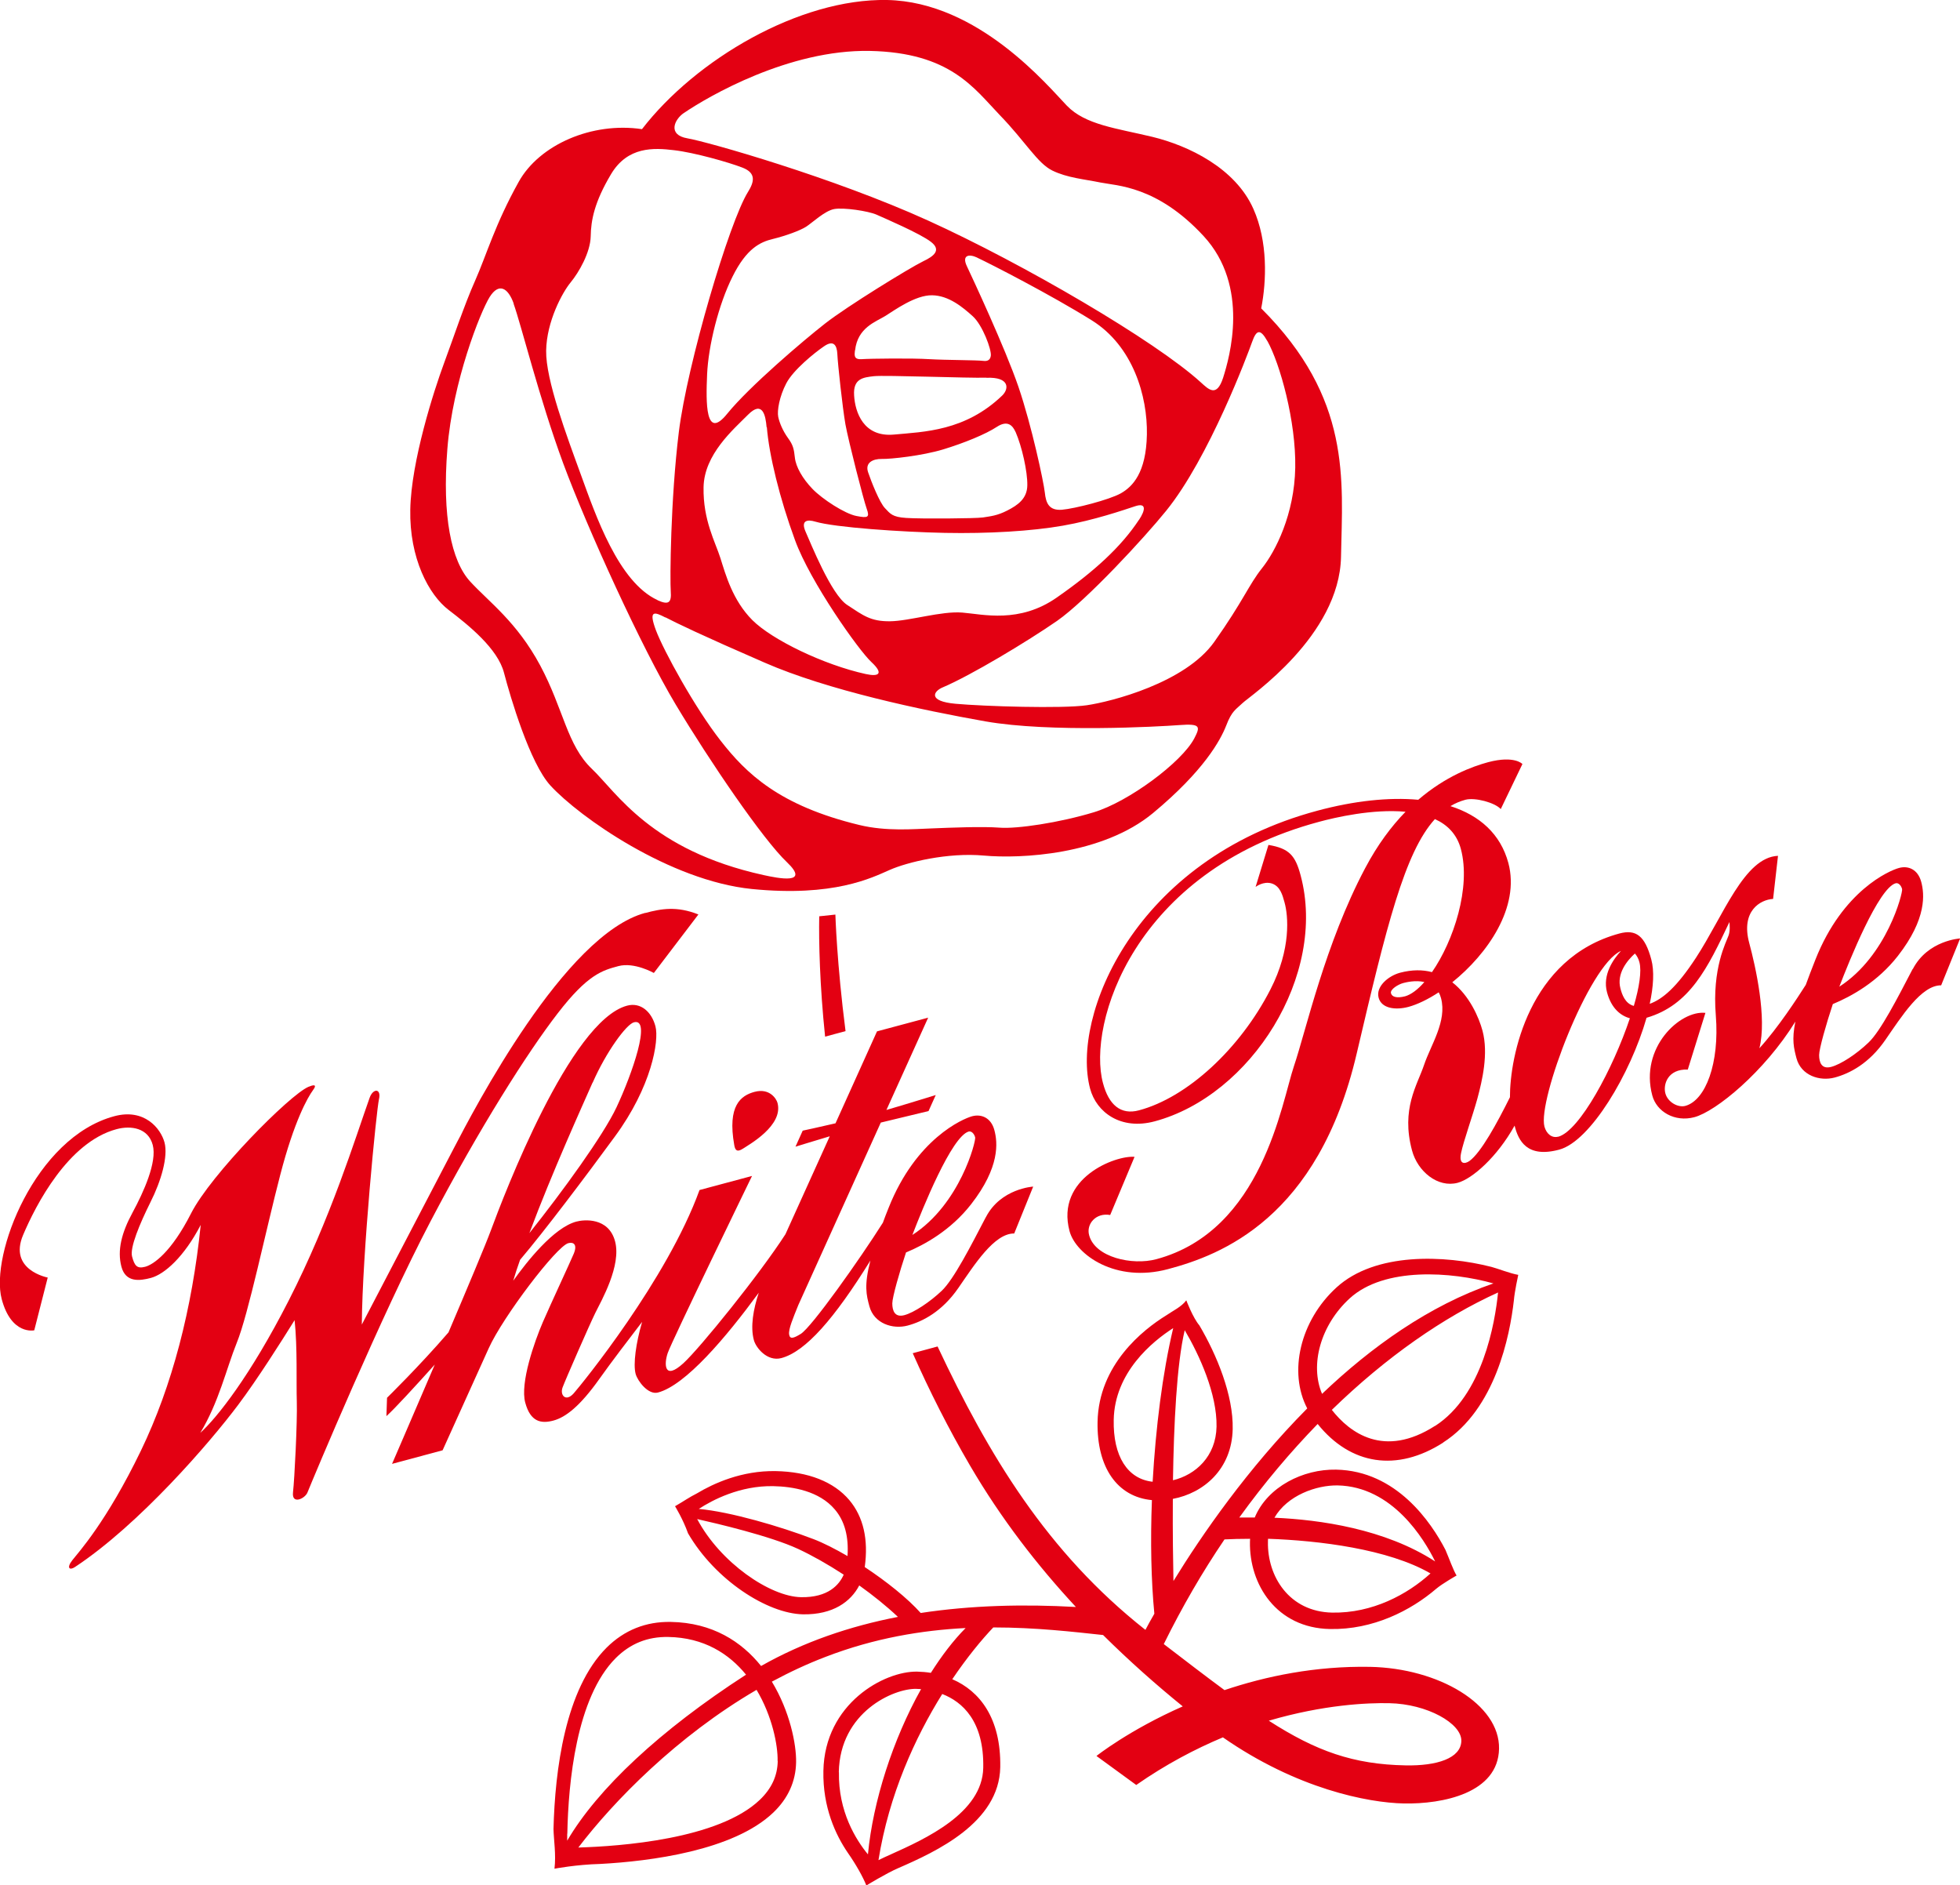 <?xml version="1.0" encoding="UTF-8"?><svg xmlns="http://www.w3.org/2000/svg" width="160.13" height="154" viewBox="0 0 160.13 154"><defs><style>.d{fill:#e30012;}</style></defs><g id="a"/><g id="b"><g id="c"><g><path class="d" d="M109.56,45.47c-.12,6.49-7.47,11.41-8.03,11.95-.56,.54-.89,.64-1.35,1.85-.47,1.2-1.83,3.7-5.97,7.14-4.14,3.44-10.85,3.75-13.82,3.48-2.96-.27-6.28,.54-7.72,1.18-1.44,.63-4.55,2.22-11.25,1.55-6.7-.68-14.08-5.87-16.45-8.45-1.68-1.83-3.27-7.21-3.79-9.2-.51-1.99-2.9-3.9-4.52-5.14-1.63-1.24-3.22-4.24-3.14-8.2,.07-3.96,1.94-9.75,2.75-11.94,.81-2.18,1.63-4.7,2.55-6.77,.92-2.07,1.62-4.59,3.56-8.07,1.68-3.02,5.97-4.91,10.07-4.3C56.84,4.86,65.31-.13,72.47,0c7.48,.14,13.18,7.07,14.69,8.63,1.51,1.57,4.03,1.84,6.99,2.55,2.96,.72,6.77,2.55,8.25,5.88,1.19,2.67,1.08,5.89,.64,8.13,7.39,7.37,6.64,13.97,6.52,20.27Zm-39.71-16.86c-.04,.38-.12,.77,.54,.73,.66-.05,4.18-.09,5.55,0,1.37,.08,3.85,.07,4.4,.14q.55,.07,.61-.43c.06-.49-.67-2.49-1.48-3.22-.81-.73-1.95-1.69-3.32-1.71-1.37-.02-3.05,1.21-3.82,1.69-.78,.48-2.27,.95-2.47,2.81Zm10.73,2.24c-1.37,.05-8.3-.22-9.18-.12-.88,.1-1.71,.19-1.62,1.57,.08,1.37,.76,3.42,3.24,3.2,2.48-.23,5.83-.28,8.86-3.19,.56-.54,.63-1.53-1.29-1.45Zm-12.17-1.94c-.04-.72-.31-1.16-1.09-.62-.78,.53-2.51,1.93-3.08,3.02-.57,1.09-.76,2.24-.66,2.74,.1,.49,.38,1.15,.79,1.72,.44,.6,.49,.91,.57,1.61,.08,.76,.63,1.72,1.44,2.56,.81,.84,2.65,2.03,3.59,2.21,.93,.18,1.1,.13,.84-.59-.26-.72-1.49-5.53-1.74-6.9-.24-1.38-.62-4.91-.66-5.73Zm14.56,6.38c-.23-.52-.64-1-1.53-.42-.89,.59-2.67,1.32-4.38,1.84-1.71,.52-4.3,.8-5.02,.78-.72-.01-1.38,.3-1.12,1.08,.26,.77,.94,2.49,1.38,2.94,.43,.45,.59,.73,1.74,.8,1.15,.08,5.66,.05,6.27-.04,.61-.1,1.16-.14,1.99-.57,.84-.43,1.62-.96,1.63-2.06,.02-1.1-.43-3.14-.96-4.36Zm-3.14-14.25c-.68-.32-1.26-.19-.84,.7,.42,.89,3.12,6.66,4.22,9.87,1.09,3.21,2.05,7.73,2.15,8.62,.09,.88,.35,1.49,1.4,1.41,1.05-.09,3.86-.81,4.81-1.34,.95-.54,2.07-1.66,2.13-4.8,.06-3.13-1.13-7.23-4.5-9.33-3.37-2.1-8.27-4.61-9.36-5.12Zm-4.4,.3c.87-.41,1.5-.91,.63-1.58-.87-.68-3.81-1.94-4.46-2.23-.66-.29-2.69-.6-3.46-.45-.77,.15-1.78,1.12-2.28,1.44-.5,.32-1.66,.74-2.71,1-1.05,.25-2.16,.78-3.3,3.07-1.15,2.29-1.98,5.68-2.08,7.99-.1,2.31-.15,5.44,1.64,3.22,1.8-2.22,6.22-5.98,8.01-7.38,1.79-1.4,6.9-4.54,8.01-5.08Zm-12.8,13.56c-.08-.99-.34-2.21-1.52-1.02-1.18,1.19-3.58,3.23-3.63,5.92-.05,2.69,.96,4.47,1.38,5.8,.42,1.33,.99,3.43,2.6,5.05,1.62,1.62,5.85,3.66,9.27,4.41,1.09,.24,1.48-.03,.46-.98-1.03-.95-4.99-6.53-6.24-9.96-1.26-3.43-2.12-6.97-2.3-9.23Zm30.43,7.56c.51-.77,.63-1.42-.31-1.11-.94,.31-3.38,1.15-5.91,1.59-2.54,.45-6.12,.66-9.64,.59-3.52-.07-8.98-.44-10.6-.92-.6-.18-1.2-.13-.79,.81,.42,.94,2.1,5.16,3.41,6,1.3,.85,1.9,1.35,3.5,1.33,1.59-.02,4.19-.85,5.9-.71,1.7,.14,4.66,.91,7.72-1.23,3.07-2.14,5.25-4.13,6.72-6.36Zm10.48-14.6c-.58-1.03-.89-.92-1.24,.06-.35,.99-3.52,9.48-7.03,13.81-1.77,2.19-6.49,7.3-8.91,8.99-2.43,1.68-7.03,4.45-9.34,5.43-.75,.31-1.26,1.13,1.05,1.34,2.31,.21,8.73,.41,10.72,.12,1.99-.29,8.04-1.83,10.41-5.17,2.37-3.34,2.81-4.65,3.91-6.03,1.1-1.38,2.64-4.4,2.71-8.2,.07-3.79-1.25-8.52-2.28-10.36Zm-49.18,22.58c-.92-.48-1.39-.61-.77,1.05,.63,1.67,3.18,6.33,5.28,9.01,2.09,2.68,4.79,5.31,11.33,6.89,2.22,.54,4.45,.33,5.94,.28,1.48-.06,4.13-.17,5.53-.06,1.4,.11,4.87-.4,7.7-1.26,2.82-.85,7.17-4.07,8.2-6.03,.51-.98,.52-1.22-1.22-1.09-1.73,.13-10.57,.62-15.83-.3-5.26-.93-12.9-2.55-18.05-4.8-5.16-2.24-7.28-3.27-8.1-3.7Zm-12.39-25.64c-.45-1.26-1.2-1.76-1.97-.53-.76,1.23-3.01,6.87-3.45,12.39-.44,5.52,.32,9.16,1.86,10.84,1.54,1.68,3.81,3.29,5.73,6.87,1.91,3.58,2.18,6.49,4.21,8.43,2.03,1.93,4.84,6.66,14.02,8.68,1.23,.27,3.86,.8,1.92-1.05-1.95-1.85-6.28-8.2-9.08-12.87-2.8-4.67-7.23-14.41-9.2-19.72-1.96-5.32-3.42-11.28-4.05-13.03Zm11.75,24.23c.92,.42,1.15,.19,1.08-.72-.07-.91-.02-7.51,.66-13.02,.68-5.52,4.12-17.17,5.65-19.61,.51-.82,.69-1.55-.46-1.99-1.14-.44-3.93-1.23-5.58-1.42-1.65-.2-3.79-.32-5.15,1.96-1.36,2.28-1.64,3.77-1.66,5.08-.03,1.32-.97,2.95-1.64,3.76-.67,.81-1.96,3.18-2,5.57-.04,2.39,1.68,6.96,2.86,10.2,1.18,3.24,3.05,8.72,6.24,10.18Zm2.15-39.8c-.78,.53-1.35,1.79,.29,2.07,1.64,.28,11.9,3.19,19.67,6.72,7.77,3.53,18.56,9.83,22.27,13.21,.65,.59,1.3,1.26,1.83-.38,.52-1.64,2.2-7.46-1.6-11.57-3.8-4.11-7.1-4.1-8.42-4.37-1.31-.27-2.72-.38-3.94-.98-1.22-.6-2.18-2.35-4.29-4.53-2.1-2.18-4.03-5.11-10.63-5.24-6.59-.12-13.18,3.71-15.19,5.08Z"/><g><path class="d" d="M69.08,84.23c-.71-5.51-.83-9.52-.83-9.52l-1.32,.14c-.04,2.03,.04,5.62,.48,9.83l1.67-.45Z"/><path class="d" d="M117.91,117.83c4.26-2.73,5.44-8.7,5.77-11.59,.06-.74,.36-2.1,.36-2.1-.62-.1-1.72-.53-2.19-.65-3.84-.98-9.5-1.21-12.66,1.68-2.98,2.72-3.94,6.92-2.39,9.88-4.87,4.91-8.62,10.34-10.93,14.1-.03-1.48-.07-3.94-.05-6.71,2.51-.47,4.82-2.42,4.89-5.7,.06-2.77-1.3-6.06-2.72-8.47-.53-.62-1.07-2.05-1.07-2.05-.4,.54-1.11,.86-1.64,1.23-1.9,1.17-5.52,4.03-5.61,8.7-.07,3.73,1.62,6.13,4.44,6.39-.13,3.37-.06,6.6,.2,9.28-.31,.53-.55,.98-.73,1.32-8.04-6.34-12.82-14.3-16.98-23.15l-2.03,.55c1.36,3.07,2.92,6.16,4.67,9.16,2.56,4.38,5.53,8.2,8.66,11.57-4.25-.24-8.53-.14-12.68,.49-1.07-1.2-2.8-2.58-4.57-3.75,.31-2.26-.11-4.1-1.26-5.47-1.27-1.5-3.35-2.32-6.02-2.37-2.78-.05-5.08,1.01-6.43,1.82-.62,.31-1.06,.63-1.79,1.05,0,0,.65,1.05,1.06,2.21,2.22,3.82,6.48,6.56,9.39,6.62,2.47,.04,3.91-1.04,4.6-2.36,1.13,.81,2.22,1.68,3.16,2.57-3.93,.76-7.7,2.04-11.18,4.01-1.6-1.99-3.97-3.54-7.37-3.6-2.04-.04-3.81,.67-5.25,2.1-3.39,3.38-4.22,10.03-4.34,14.82,.02,.88,.22,2.09,.08,3.24,0,0,1.77-.34,3.75-.39,4.05-.22,10.87-1.08,14.13-4.2,1.21-1.16,1.83-2.54,1.86-4.1,.03-1.46-.51-4.17-1.98-6.59,1.41-.76,2.88-1.45,4.4-2.03,4-1.54,7.89-2.17,11.43-2.35-1.01,1.02-1.96,2.27-2.84,3.66-.37-.06-.74-.09-1.12-.1-2.69-.05-7.56,2.61-7.66,8.11-.06,2.97,1,5.24,2.01,6.71,.65,.93,1.24,1.98,1.5,2.65,0,0,1.67-1.02,2.61-1.42,3.1-1.35,8.24-3.71,8.33-8.24,.07-4.02-1.69-6.23-3.92-7.19,1.21-1.79,2.39-3.22,3.35-4.23,3.47,0,6.54,.36,8.97,.62,2.15,2.13,4.34,4.07,6.51,5.83-4.4,1.94-7.05,4.05-7.05,4.05l3.25,2.37c2.41-1.68,4.81-2.94,7.08-3.89,6.05,4.21,11.84,5.34,14.78,5.4,3.19,.06,7.71-.84,7.78-4.47,.07-3.63-4.94-6.58-10.54-6.69-4.45-.08-8.5,.76-11.89,1.9-1.48-1.09-3.11-2.34-4.96-3.76,1.5-3.04,3.16-5.9,4.96-8.55,.58-.03,1.29-.05,2.09-.05,0,.08-.01,.16-.01,.24-.07,3.48,2.16,7.05,6.54,7.13,3.51,.07,6.59-1.5,8.68-3.29,.51-.43,1.66-1.08,1.66-1.08-.27-.44-.58-1.33-.91-2.1-1.15-2.22-3.99-6.46-8.94-6.55-2.69-.05-5.59,1.39-6.64,3.91-.47,0-.89,0-1.26,0,2.02-2.8,4.18-5.35,6.4-7.64,2.7,3.36,6.48,3.94,10.26,1.52Zm-52.47,12.64c-2.53-.05-6.59-2.82-8.48-6.38,1.52,.34,5.97,1.38,8.25,2.44,1.14,.53,2.43,1.26,3.72,2.1-.36,.82-1.26,1.88-3.49,1.84Zm3.8-3.36c-1-.58-1.96-1.07-2.77-1.38-2.71-1.04-6.82-2.24-9.38-2.47,1.12-.73,3.37-1.91,6.08-1.86,1.59,.03,3.76,.39,5.04,1.91,.8,.94,1.14,2.22,1.03,3.8Zm-22.89,22.68c.08-4.17,.73-11.12,3.96-14.35,1.19-1.18,2.59-1.75,4.29-1.72,2.91,.05,4.96,1.37,6.35,3.08-7.04,4.55-12.13,9.33-14.61,13.56,0-.18,0-.37,0-.57Zm17.19-5.94c-.02,1.21-.5,2.25-1.46,3.17-3.37,3.23-11.44,3.8-14.83,3.9,2.9-3.8,8.06-9.09,14.56-12.88,1.28,2.14,1.75,4.53,1.72,5.82Zm4.99,.92c.09-4.93,4.5-6.85,6.32-6.81,.11,0,.25,.01,.4,.02-2.3,4.11-3.93,9.16-4.34,13.5-.98-1.19-2.43-3.5-2.37-6.71Zm11.8-.36c-.07,3.7-4.75,5.81-7.55,7.07-.38,.17-.71,.32-1.01,.47,.86-5.36,3-10.03,5.21-13.57,1.63,.63,3.43,2.2,3.35,6.04Zm33.18-5.28c3.08,.06,5.91,1.65,5.88,3.08-.03,1.43-2.02,2.05-4.55,2-4.27-.08-7.31-1.16-11.18-3.65,4.46-1.31,8.08-1.47,9.85-1.43Zm-16.72-30.47c1.2,2.03,2.65,5.21,2.6,7.88-.05,2.43-1.7,3.93-3.56,4.38,.07-4.51,.3-9.47,.96-12.26Zm-2.62,12.38c-2.05-.22-3.24-2.08-3.18-5.05,.07-3.89,3.16-6.41,4.86-7.5-.88,3.7-1.43,8.18-1.68,12.55Zm15.11,.3c4.49,.09,7.08,4.4,7.97,6.21-4.1-2.66-9.42-3.41-13.13-3.57,1.05-1.83,3.43-2.67,5.17-2.64Zm-5.68,4.36c4.16,.14,9.84,.84,13.27,2.83-1.88,1.71-4.74,3.26-8.03,3.2-3.52-.07-5.31-2.97-5.25-5.79,0-.08,0-.16,.01-.24Zm13.65-9.23c-4.19,2.69-6.99,.55-8.44-1.3,4.45-4.33,9.14-7.58,13.58-9.59-.25,2.49-1.25,8.39-5.14,10.9Zm-6.98-10.41c2.83-2.59,8.33-2.18,11.74-1.22-5.26,1.81-9.98,5.19-14,9.02-1.01-2.38-.12-5.62,2.26-7.8Z"/></g><g><path class="d" d="M52.72,74.57c-6.58,1.76-13.99,16.05-15.65,19.24-1.42,2.72-6.15,11.79-7.51,14.39,.04-5.83,1.2-17.53,1.4-18.4,.21-.89-.47-.93-.76-.13-1.15,3.23-3.18,9.86-6.63,16.6-3.12,6.11-5.83,9.53-7.21,10.78,1.52-2.5,2.14-5.27,2.98-7.35,.95-2.32,2.39-9.26,3.55-13.7,1.15-4.45,2.26-6.37,2.67-6.93,.41-.55,0-.44-.36-.29-1.56,.67-7.98,7.17-9.59,10.34-1.61,3.17-3.07,4.18-3.75,4.36-.68,.18-.87-.1-1.07-.84-.19-.73,.63-2.68,1.5-4.43,.88-1.74,1.46-3.75,1.15-4.89-.31-1.15-1.65-2.8-4.1-2.14-6.47,1.73-10.16,11.33-9.2,14.94,.79,2.97,2.66,2.55,2.66,2.55l1.1-4.31s-3.23-.61-2.01-3.48c1.03-2.43,3.67-7.58,7.63-8.64,1.19-.32,2.59-.1,2.96,1.29,.37,1.39-.75,3.86-1.65,5.52-.9,1.66-1.26,3.09-.91,4.42,.35,1.32,1.5,1.16,2.41,.92,1.12-.3,2.72-1.73,4.07-4.33-.7,6.84-2.33,13.15-4.89,18.45-2.81,5.81-5.1,8.3-5.6,8.94-.5,.64-.22,.85,.21,.56,5.26-3.47,11.03-10.17,13.34-13.25,1.57-2.09,3.52-5.17,4.61-6.92,.24,2.25,.13,5.11,.18,6.65,.05,1.67-.19,6.37-.31,7.41-.12,1.04,.98,.52,1.18,.02,.48-1.19,6.06-14.55,10.06-22.16,4-7.62,7.93-13.81,10.39-16.99,2.45-3.18,3.65-3.5,4.95-3.85,1.3-.35,2.9,.56,2.9,.56l3.64-4.78c-1.76-.7-3.04-.47-4.34-.12Z"/><path class="d" d="M80.53,99.45c-1.22,2.34-2.61,5.06-3.59,5.99-.98,.93-2.27,1.78-3.05,1.99-.78,.21-.99-.35-.99-.96,0-.5,.59-2.57,1.12-4.16,1.52-.63,3.66-1.81,5.32-3.94,2.37-3.04,2.17-5.05,1.9-6.05-.26-.99-1.03-1.34-1.81-1.14-.78,.21-4.59,1.85-6.83,7.48-.18,.44-.33,.84-.47,1.22-1.87,2.96-5.84,8.57-6.72,9.09-.56,.34-.88,.46-.94,.03-.06-.43,.32-1.32,.75-2.39l6.74-14.91c1.8-.44,3.9-.94,3.9-.94l.59-1.31s-2.12,.66-4.03,1.22l3.41-7.54-4.18,1.12-3.39,7.51c-1.41,.33-2.68,.6-2.68,.6l-.59,1.31s1.42-.44,2.8-.85l-3.62,8c-2.09,3.25-7,9.32-8.34,10.54-1.57,1.43-1.59,.09-1.28-.83,.31-.93,6.89-14.47,6.89-14.47l-4.29,1.15c-2.66,7.33-9.64,15.88-10.28,16.61-.65,.73-1.14,.14-.91-.48,.23-.62,2.17-5.06,2.67-6.08,.51-1.03,2.15-3.88,1.62-5.86-.53-1.98-2.55-1.78-3.17-1.61-1.85,.5-4.03,3.26-5.15,4.83,.16-.55,.35-1.12,.56-1.71,1.95-2.29,5.38-6.84,7.73-10.05,3.01-4.08,3.64-7.84,3.33-9.02-.31-1.18-1.2-1.99-2.32-1.69-4.66,1.25-10.08,15.53-11.12,18.34-.43,1.17-1.9,4.66-3.47,8.35-2.39,2.77-5.02,5.34-5.02,5.34l-.05,1.5c.66-.59,2.31-2.39,3.95-4.21-1.83,4.27-3.49,8.11-3.49,8.11l4.13-1.11s2.62-5.79,3.77-8.34c1.15-2.55,5.53-8.32,6.5-8.58,.41-.11,.76,.09,.45,.85-.32,.76-1.83,3.99-2.53,5.6-.69,1.6-1.87,4.97-1.44,6.57,.43,1.6,1.31,1.74,2.31,1.47,1-.27,2.17-1.18,3.74-3.39,.98-1.38,2.5-3.37,3.5-4.67-.51,1.75-.74,3.45-.53,4.25,.16,.58,1.03,1.74,1.83,1.52,2.26-.6,5.56-4.51,8.23-8.15-.44,1.33-.7,2.77-.4,3.87,.17,.63,1.09,1.77,2.24,1.47,1.99-.53,4.34-3.23,7.28-7.97-.53,2.04-.33,2.82-.08,3.74,.38,1.41,1.91,1.9,3.13,1.57,1.23-.33,2.8-1.14,4.13-3.06,1.33-1.92,2.94-4.48,4.57-4.46l1.55-3.83s-2.65,.15-3.86,2.49Zm-1.38-7.02c.21-.05,.44,.17,.52,.48,.08,.29-1.23,5.46-5.13,7.97,.82-2.13,3.21-8.07,4.61-8.45Zm-30.73-3.99c1.11-2.53,2.75-4.76,3.37-4.93,1.46-.39-.14,4.21-1.42,6.94-1.09,2.31-4.41,6.88-7.12,10.28,1.86-4.97,4.35-10.45,5.16-12.29Z"/><path class="d" d="M61.65,89.19c-1.12,.3-2.24,1.11-1.66,4.36,.07,.38,.2,.61,.71,.28,.51-.34,3.32-1.89,2.82-3.74-.08-.31-.63-1.23-1.87-.9Z"/><path class="d" d="M156.26,79.16c-1.22,2.34-2.61,5.06-3.6,6-.98,.94-2.26,1.78-3.05,1.99-.78,.21-.99-.35-.99-.97,0-.5,.59-2.57,1.12-4.16,1.52-.63,3.66-1.81,5.32-3.94,2.37-3.04,2.17-5.06,1.9-6.05-.27-.99-1.03-1.34-1.81-1.13-.79,.21-4.6,1.85-6.83,7.48-.31,.77-.56,1.45-.79,2.07-.68,1.07-2.26,3.5-3.79,5.18,.63-2.47-.31-6.68-.83-8.6-.7-2.61,.9-3.54,1.95-3.6l.4-3.52c-2.76,.12-4.45,4.88-6.71,8.34-1.57,2.4-2.72,3.37-3.77,3.75,.31-1.42,.38-2.69,.13-3.62-.52-1.95-1.26-2.48-2.59-2.13-7.44,2-8.97,10.12-8.96,13.38-1.05,2.11-2.36,4.52-3.31,5.21-.38,.26-.88,.29-.68-.66,.19-.94,.93-2.99,1.33-4.44,.39-1.45,.92-3.66,.42-5.54-.29-1.08-1.06-2.86-2.47-3.96,2.86-2.3,5.55-6.12,4.58-9.75-.64-2.37-2.35-3.88-4.73-4.64,.38-.23,.78-.4,1.22-.52,.78-.21,2.41,.23,2.89,.76l1.77-3.68s-.64-.72-2.8-.15c-1.29,.35-3.46,1.14-5.71,3.07-2.42-.22-5.25,.09-8.23,.89-15.03,4.02-20.14,16.86-18.58,22.71,.52,1.93,2.5,3.41,5.27,2.67,7.88-2.11,14.11-11.95,11.93-20.09-.43-1.62-.93-2.21-2.63-2.49l-1.05,3.43s.64-.5,1.33-.28c.69,.23,.87,.96,1.03,1.53,.31,1.09,.56,3.8-1.15,7.13-2.48,4.84-6.79,8.82-10.74,9.87-1.49,.4-2.47-.45-2.94-2.23-1.29-4.8,2.48-17.27,17.66-21.34,1.29-.35,4.38-1.07,7.06-.82-1.15,1.18-2.28,2.68-3.3,4.61-3.27,6.17-4.82,13.22-5.82,16.18-1,2.95-2.57,13.44-11.24,15.76-1.97,.53-5.01-.15-5.49-1.96-.25-.9,.54-1.86,1.72-1.65l1.99-4.75c-1.55-.14-6.47,1.73-5.31,6.07,.52,1.93,3.77,4.25,8.05,3.1,4.28-1.14,12.26-4.13,15.41-17.61,2.44-10.42,3.92-16.44,6.39-19.15,1.02,.46,1.8,1.24,2.12,2.44,.84,3.14-.6,7.53-2.36,10.06-.75-.2-1.62-.21-2.61,.05-.99,.27-1.99,1.15-1.75,2.04,.24,.89,1.39,1.03,2.44,.75,.73-.2,1.59-.61,2.47-1.19,.08,.14,.14,.3,.19,.48,.5,1.88-.83,3.8-1.39,5.46-.56,1.66-1.89,3.59-.98,6.98,.46,1.72,2.11,3.07,3.73,2.64,1.19-.32,3.22-2.1,4.65-4.67,.31,1.24,1.02,2.67,3.65,1.96,2.54-.68,5.82-6.19,7.13-10.77,3.54-1.03,5-4.08,6.77-7.82,.03,.26,.06,.73-.07,1.1-.19,.55-1.36,2.66-1.04,6.54,.31,3.89-.83,6.93-2.5,7.38-.58,.15-1.42-.29-1.62-1.02-.2-.73,.19-2.01,1.83-1.95l1.44-4.63c-2.07-.23-5.39,2.84-4.34,6.75,.35,1.31,1.82,2.2,3.44,1.77,1.76-.47,5.71-3.7,8.25-7.81-.31,1.5-.12,2.19,.09,3,.38,1.41,1.9,1.9,3.13,1.57,1.22-.33,2.8-1.14,4.13-3.07,1.33-1.92,2.94-4.48,4.56-4.46l1.55-3.83s-2.64,.15-3.86,2.49Zm-1.38-7.01c.21-.05,.44,.16,.52,.48,.07,.29-1.23,5.46-5.13,7.97,.82-2.13,3.21-8.07,4.61-8.45Zm-40.11,9.24c-.63,.16-1.05,.06-1.13-.26-.08-.31,.59-.72,1.01-.83,.23-.06,.99-.25,1.72-.08-.54,.62-1.09,1.03-1.59,1.17Zm12.53,11.46c-.52,.14-.96-.24-1.12-.82-.57-2.14,3.63-13.21,6.25-14.35-.62,.67-1.52,1.94-1.14,3.37,.35,1.33,1.13,1.93,1.87,2.13-1.37,4.09-4.1,9.2-5.86,9.68Zm6.18-10.68c-.72-.19-.97-.96-1.09-1.42-.33-1.22,.55-2.29,1.18-2.86,.17,.19,.3,.44,.37,.72,.19,.71-.01,2.03-.46,3.57Z"/></g></g></g></g></svg>